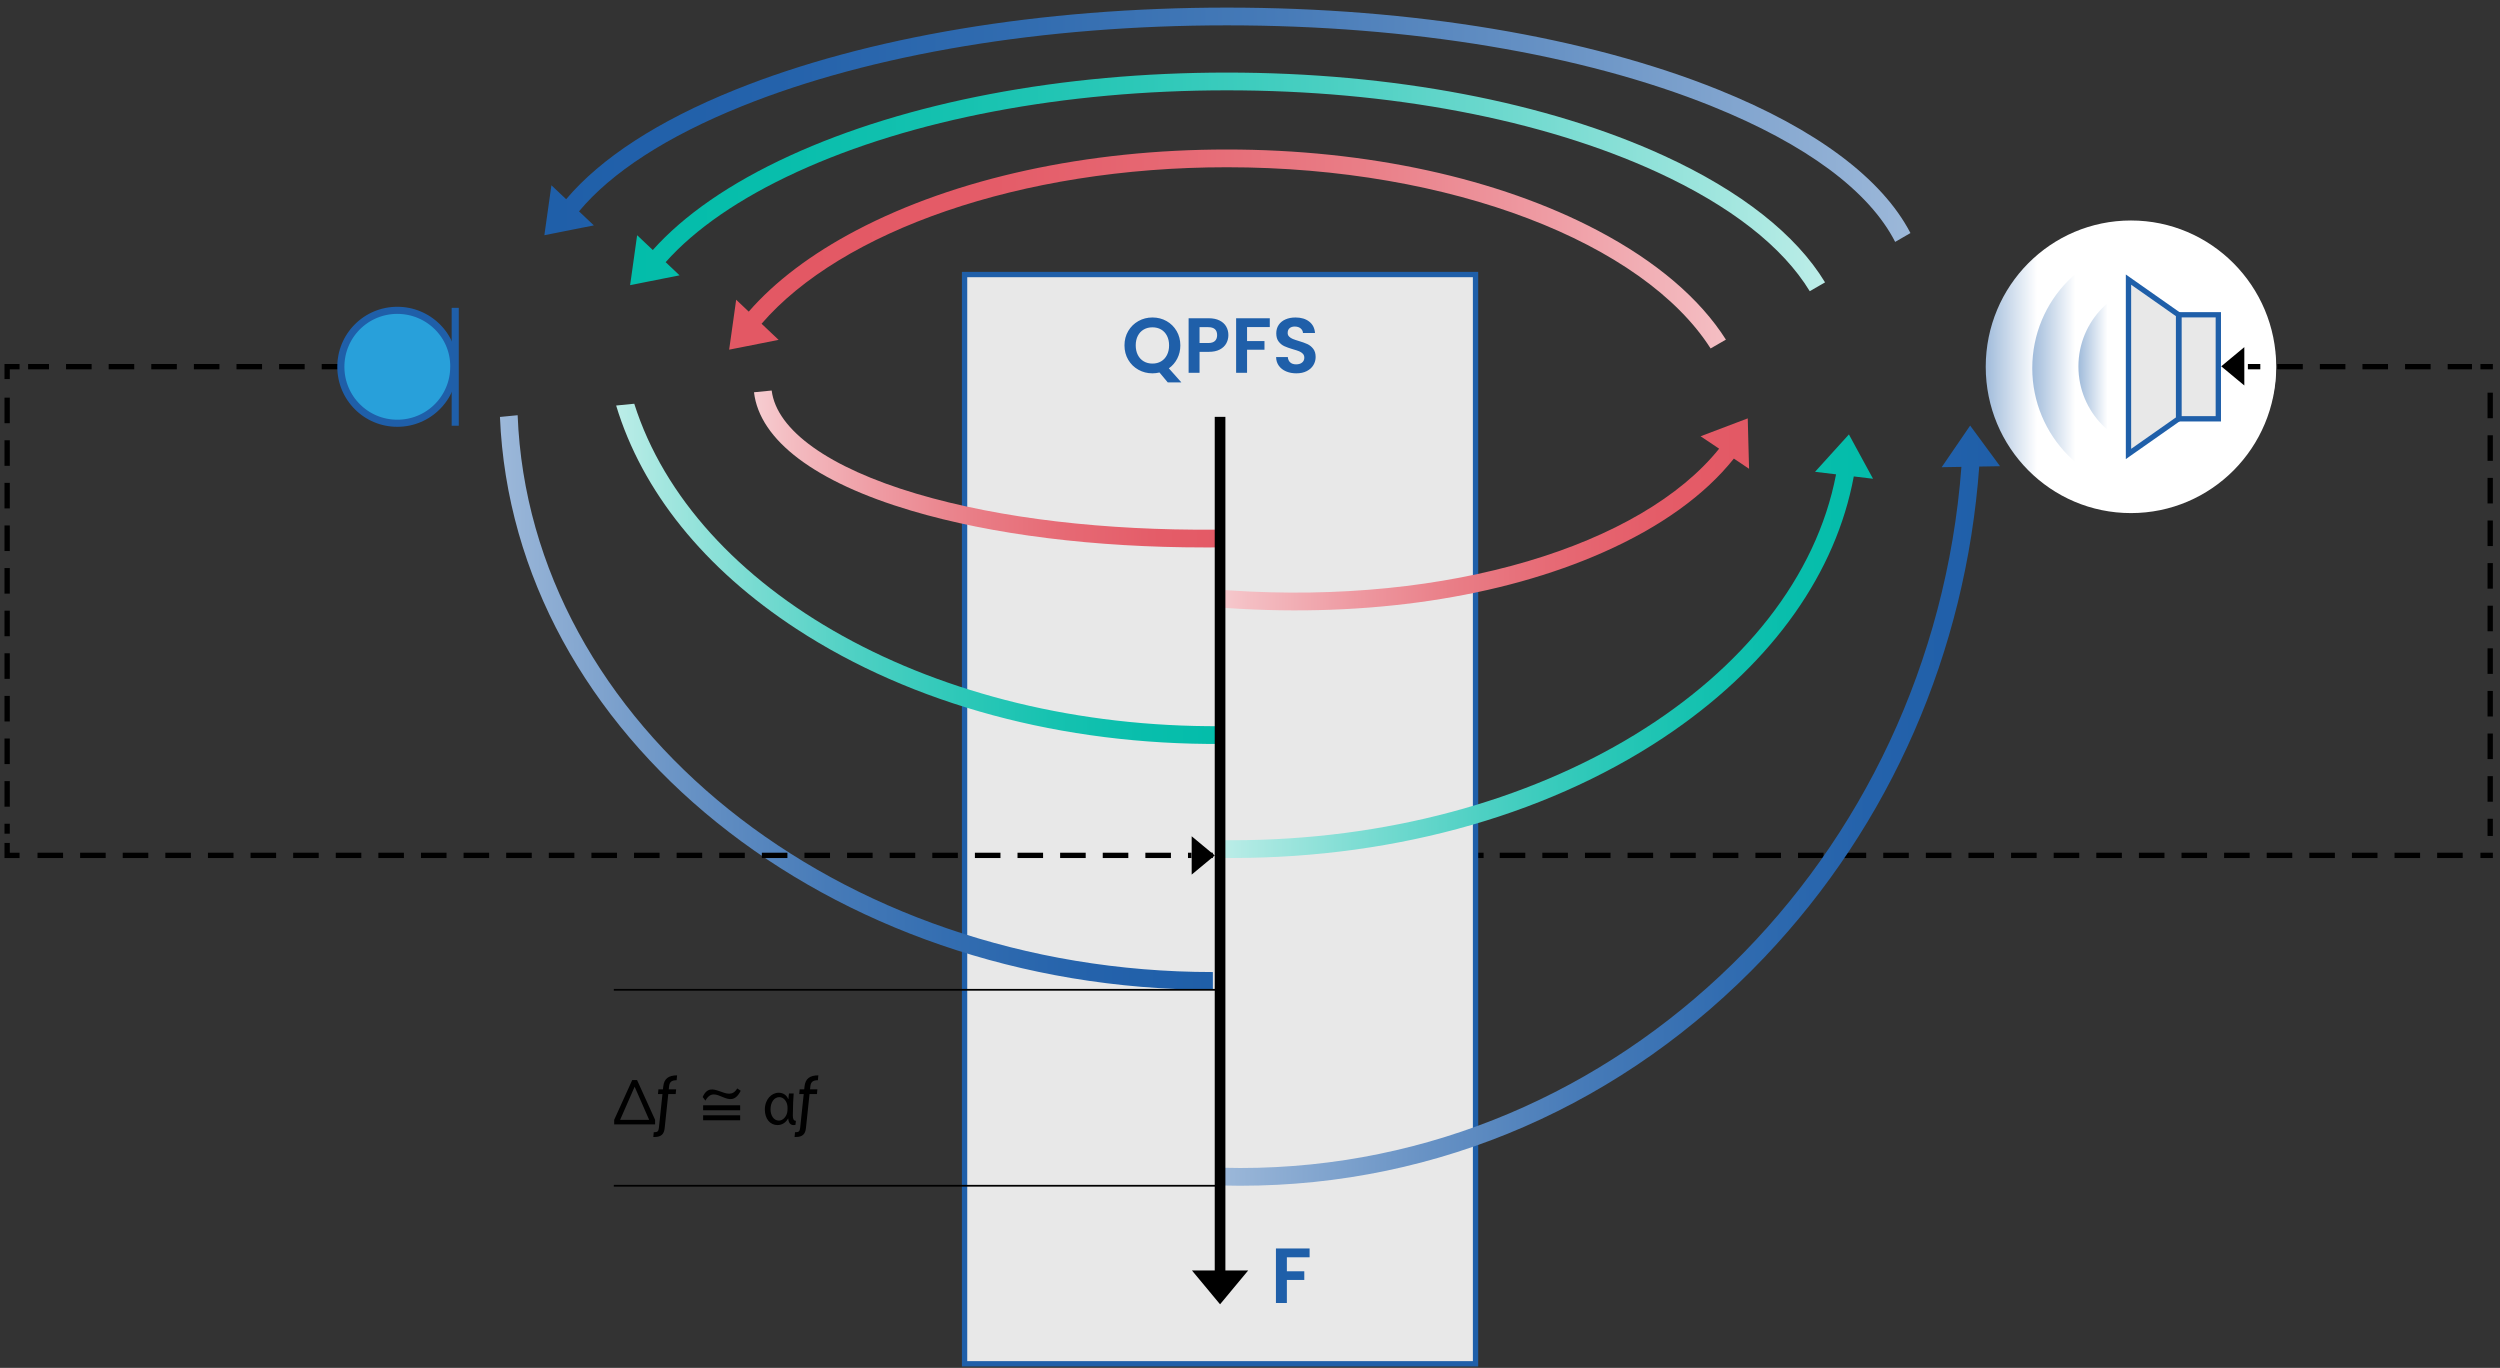 <?xml version="1.0" encoding="UTF-8"?>
<!DOCTYPE svg PUBLIC "-//W3C//DTD SVG 1.1//EN" "http://www.w3.org/Graphics/SVG/1.1/DTD/svg11.dtd">
<!-- Creator: CorelDRAW -->
<svg xmlns="http://www.w3.org/2000/svg" xml:space="preserve" width="100%" height="100%" version="1.1" style="shape-rendering:geometricPrecision; text-rendering:geometricPrecision; image-rendering:optimizeQuality; fill-rule:evenodd; clip-rule:evenodd"
viewBox="0 0 5926.66 3242.72"
 xmlns:xlink="http://www.w3.org/1999/xlink"
 xmlns:xodm="http://www.corel.com/coreldraw/odm/2003">
 <rect x="0" y="0" width="5926.66" height="3242.72" fill="#333333" stroke="none"/>
 <defs>
  <style type="text/css">
   <![CDATA[
    .fil5 {fill:black;fill-rule:nonzero}
    .fil4 {fill:#1F5FA9;fill-rule:nonzero}
    .fil15 {fill:#28A0DA;fill-rule:nonzero}
    .fil3 {fill:#E8E8E8;fill-rule:nonzero}
    .fil14 {fill:url(#id0)}
    .fil7 {fill:url(#id1)}
    .fil12 {fill:url(#id2)}
    .fil10 {fill:url(#id3)}
    .fil13 {fill:url(#id4)}
    .fil8 {fill:url(#id5)}
    .fil6 {fill:url(#id6)}
    .fil11 {fill:url(#id7)}
    .fil0 {fill:url(#id8)}
    .fil1 {fill:url(#id9)}
    .fil9 {fill:url(#id10)}
    .fil2 {fill:url(#id11)}
   ]]>
  </style>
  <linearGradient id="id0" gradientUnits="userSpaceOnUse" x1="1185.24" y1="1665.41" x2="2875.29" y2="1665.41">
   <stop offset="0" style="stop-opacity:1; stop-color:#9CB8D9"/>
   <stop offset="0.071" style="stop-opacity:1; stop-color:#8DADD3"/>
   <stop offset="0.271" style="stop-opacity:1; stop-color:#6691C4"/>
   <stop offset="0.459" style="stop-opacity:1; stop-color:#477BB8"/>
   <stop offset="0.651" style="stop-opacity:1; stop-color:#316CB0"/>
   <stop offset="0.831" style="stop-opacity:1; stop-color:#2462AB"/>
   <stop offset="1" style="stop-opacity:1; stop-color:#1F5FA9"/>
  </linearGradient>
  <linearGradient id="id1" gradientUnits="userSpaceOnUse" x1="1493.77" y1="431.21" x2="4326.6" y2="431.21">
   <stop offset="0" style="stop-opacity:1; stop-color:#03BDAA"/>
   <stop offset="0.129" style="stop-opacity:1; stop-color:#08BEAC"/>
   <stop offset="0.278" style="stop-opacity:1; stop-color:#16C2B0"/>
   <stop offset="0.431" style="stop-opacity:1; stop-color:#2DC8B8"/>
   <stop offset="0.6" style="stop-opacity:1; stop-color:#4DD0C3"/>
   <stop offset="0.769" style="stop-opacity:1; stop-color:#77DBD1"/>
   <stop offset="0.941" style="stop-opacity:1; stop-color:#A9E8E1"/>
   <stop offset="1" style="stop-opacity:1; stop-color:#BCEDE8"/>
  </linearGradient>
  <linearGradient id="id2" gradientUnits="userSpaceOnUse" x1="2897.26" y1="1531.94" x2="4440.33" y2="1531.94">
   <stop offset="0" style="stop-opacity:1; stop-color:#BCEDE8"/>
   <stop offset="0.059" style="stop-opacity:1; stop-color:#A9E8E1"/>
   <stop offset="0.231" style="stop-opacity:1; stop-color:#77DBD1"/>
   <stop offset="0.4" style="stop-opacity:1; stop-color:#4DD0C3"/>
   <stop offset="0.569" style="stop-opacity:1; stop-color:#2DC8B8"/>
   <stop offset="0.722" style="stop-opacity:1; stop-color:#16C2B0"/>
   <stop offset="0.871" style="stop-opacity:1; stop-color:#08BEAC"/>
   <stop offset="1" style="stop-opacity:1; stop-color:#03BDAA"/>
  </linearGradient>
  <linearGradient id="id3" gradientUnits="userSpaceOnUse" xlink:href="#id2" x1="1460.68" y1="1359.09" x2="2896.67" y2="1359.09">
  </linearGradient>
  <linearGradient id="id4" gradientUnits="userSpaceOnUse" xlink:href="#id0" x1="2897.26" y1="1909.97" x2="4741.45" y2="1909.97">
  </linearGradient>
  <linearGradient id="id5" gradientUnits="userSpaceOnUse" x1="1290.54" y1="295.72" x2="4529.06" y2="295.72">
   <stop offset="0" style="stop-opacity:1; stop-color:#1F5FA9"/>
   <stop offset="0.169" style="stop-opacity:1; stop-color:#2462AB"/>
   <stop offset="0.349" style="stop-opacity:1; stop-color:#316CB0"/>
   <stop offset="0.541" style="stop-opacity:1; stop-color:#477BB8"/>
   <stop offset="0.729" style="stop-opacity:1; stop-color:#6691C4"/>
   <stop offset="0.929" style="stop-opacity:1; stop-color:#8DADD3"/>
   <stop offset="1" style="stop-opacity:1; stop-color:#9CB8D9"/>
  </linearGradient>
  <linearGradient id="id6" gradientUnits="userSpaceOnUse" x1="1238.5" y1="591.66" x2="4712.82" y2="591.66">
   <stop offset="0" style="stop-opacity:1; stop-color:#E35864"/>
   <stop offset="0.188" style="stop-opacity:1; stop-color:#E35864"/>
   <stop offset="0.322" style="stop-opacity:1; stop-color:#E45C68"/>
   <stop offset="0.439" style="stop-opacity:1; stop-color:#E66873"/>
   <stop offset="0.569" style="stop-opacity:1; stop-color:#E97D86"/>
   <stop offset="0.69" style="stop-opacity:1; stop-color:#EE99A1"/>
   <stop offset="0.82" style="stop-opacity:1; stop-color:#F4BEC3"/>
   <stop offset="0.949" style="stop-opacity:1; stop-color:#FCEAEC"/>
   <stop offset="1" style="stop-opacity:1; stop-color:white"/>
  </linearGradient>
  <linearGradient id="id7" gradientUnits="userSpaceOnUse" x1="2608.07" y1="1211.29" x2="4564.16" y2="1211.29">
   <stop offset="0" style="stop-opacity:1; stop-color:white"/>
   <stop offset="0.051" style="stop-opacity:1; stop-color:#FCEAEC"/>
   <stop offset="0.18" style="stop-opacity:1; stop-color:#F4BEC3"/>
   <stop offset="0.31" style="stop-opacity:1; stop-color:#EE99A1"/>
   <stop offset="0.431" style="stop-opacity:1; stop-color:#E97D86"/>
   <stop offset="0.561" style="stop-opacity:1; stop-color:#E66873"/>
   <stop offset="0.678" style="stop-opacity:1; stop-color:#E45C68"/>
   <stop offset="0.812" style="stop-opacity:1; stop-color:#E35864"/>
   <stop offset="1" style="stop-opacity:1; stop-color:#E35864"/>
  </linearGradient>
  <linearGradient id="id8" gradientUnits="userSpaceOnUse" x1="5394.57" y1="869.53" x2="4312.32" y2="869.53">
   <stop offset="0" style="stop-opacity:1; stop-color:white"/>
   <stop offset="0.522" style="stop-opacity:1; stop-color:white"/>
   <stop offset="0.788" style="stop-opacity:1; stop-color:#1F5FA9"/>
   <stop offset="1" style="stop-opacity:1; stop-color:#1F5FA9"/>
  </linearGradient>
  <linearGradient id="id9" gradientUnits="userSpaceOnUse" xlink:href="#id8" x1="5394.7" y1="872.89" x2="4485.22" y2="872.89">
  </linearGradient>
  <linearGradient id="id10" gradientUnits="userSpaceOnUse" xlink:href="#id7" x1="1546.75" y1="1111.83" x2="3318.95" y2="1111.83">
  </linearGradient>
  <linearGradient id="id11" gradientUnits="userSpaceOnUse" xlink:href="#id8" x1="5314.47" y1="868.68" x2="4705.12" y2="868.68">
  </linearGradient>
 </defs>
 <g id="Layer_x0020_1">
  <g id="_1681243653920">
   <g>
    <g>
     <path class="fil0" d="M4707.51 869.53c0,191.94 154.06,346.83 344.32,346.83 190.25,0 344.3,-154.89 344.3,-346.83 0,-191.94 -154.89,-346.83 -344.3,-346.83 -190.26,0 -344.32,154.89 -344.32,346.83z"/>
     <path class="fil1" d="M4817.8 872.89c0,160.79 129.63,292.12 288.75,292.12 159.93,0 288.73,-130.49 288.73,-292.12 0,-161.62 -129.64,-292.11 -288.73,-292.11 -159.95,0 -288.75,130.49 -288.75,292.11z"/>
     <path class="fil2" d="M4927.23 868.68c0,108.61 86.71,196.15 193.63,196.15 106.9,0 193.62,-88.38 193.62,-196.15 0,-107.75 -86.72,-196.13 -193.62,-196.13 -106.92,0 -193.63,88.38 -193.63,196.13z"/>
    </g>
    <g>
     <g>
      <polygon class="fil3" points="5165.47,992.86 5258.91,992.86 5258.91,746.2 5165.47,746.2 "/>
      <path id="_1" class="fil4" d="M5258.91 999.17l-93.44 0 0 -12.62 93.44 0 6.31 6.31 -6.31 6.31zm6.31 -6.31l0 6.31 -6.31 0 6.31 -6.31zm0 -246.66l0 246.66 -12.62 0 0 -246.66 6.31 -6.31 6.31 6.31zm-6.31 -6.31l6.31 0 0 6.31 -6.31 -6.31zm-93.44 0l93.44 0 0 12.62 -93.44 0 -6.31 -6.31 6.31 -6.31zm-6.31 6.31l0 -6.31 6.31 0 -6.31 6.31zm0 246.66l0 -246.66 12.62 0 0 246.66 -6.31 6.31 -6.31 -6.31zm6.31 6.31l-6.31 0 0 -6.31 6.31 6.31z"/>
     </g>
     <g>
      <polygon class="fil3" points="5045.93,662.86 5164.63,746.2 5164.63,992.86 5045.93,1076.2 "/>
      <g>
       <path class="fil4" d="M5161 751.37l-118.7 -83.34 7.26 -10.34 118.7 83.34 2.68 5.17 -9.94 5.17zm7.26 -10.34l2.68 1.88 0 3.29 -2.68 -5.17zm-9.94 251.83l0 -246.66 12.62 0 0 246.66 -2.68 5.17 -9.94 -5.17zm12.62 0l0 3.29 -2.68 1.88 2.68 -5.17zm-128.64 78.17l118.7 -83.34 7.26 10.34 -118.7 83.34 -9.94 -5.17 2.68 -5.17zm7.26 10.34l-9.94 6.98 0 -12.15 9.94 5.17zm2.68 -418.51l0 413.34 -12.62 0 0 -413.34 9.94 -5.17 2.68 5.17zm-12.62 0l0 -12.15 9.94 6.98 -9.94 5.17z"/>
      </g>
     </g>
    </g>
   </g>
   <polygon class="fil5" points="5320.53,913.85 5265.81,868.39 5320.53,822.93 "/>
   <g>
    <polygon class="fil5" points="5358.45,875.54 5328.98,875.54 5328.98,862.92 5358.45,862.92 "/>
   </g>
   <g>
    <path class="fil5" d="M5459.19 862.92l0 12.62 -60.6 0 0 -12.62 60.6 0zm101 0l0 12.62 -60.6 0 0 -12.62 60.6 0zm101.01 0l0 12.62 -60.61 0 0 -12.62 60.61 0zm101.01 0l0 12.62 -60.61 0 0 -12.62 60.61 0zm97.99 12.62l-57.58 0 0 -12.62 57.58 0 0 12.62z"/>
   </g>
   <g>
    <polygon class="fil5" points="5909.74,875.54 5880.28,875.54 5880.28,862.92 5909.74,862.92 "/>
   </g>
   <g>
    <polygon class="fil5" points="5880.28,2021.5 5909.74,2021.5 5909.74,2034.12 5880.28,2034.12 "/>
   </g>
   <g>
    <path class="fil5" d="M5777.63 2034.12l0 -12.62 60.6 0 0 12.62 -60.6 0zm-101 0l0 -12.62 60.6 0 0 12.62 -60.6 0zm-101 0l0 -12.62 60.6 0 0 12.62 -60.6 0zm-101 0l0 -12.62 60.6 0 0 12.62 -60.6 0zm-101 0l0 -12.62 60.6 0 0 12.62 -60.6 0zm-101 0l0 -12.62 60.6 0 0 12.62 -60.6 0zm-101 0l0 -12.62 60.6 0 0 12.62 -60.6 0zm-101 0l0 -12.62 60.6 0 0 12.62 -60.6 0zm-101.01 0l0 -12.62 60.61 0 0 12.62 -60.61 0zm-101.01 0l0 -12.62 60.61 0 0 12.62 -60.61 0zm-101.01 0l0 -12.62 60.61 0 0 12.62 -60.61 0zm-101.01 0l0 -12.62 60.61 0 0 12.62 -60.61 0zm-101.01 0l0 -12.62 60.61 0 0 12.62 -60.61 0zm-101.01 0l0 -12.62 60.61 0 0 12.62 -60.61 0zm-101.01 0l0 -12.62 60.61 0 0 12.62 -60.61 0zm-101.01 0l0 -12.62 60.61 0 0 12.62 -60.61 0zm-101.01 0l0 -12.62 60.61 0 0 12.62 -60.61 0zm-101.02 0l0 -12.62 60.61 0 0 12.62 -60.61 0zm-101.02 0l0 -12.62 60.61 0 0 12.62 -60.61 0zm-101.02 0l0 -12.62 60.61 0 0 12.62 -60.61 0zm-101.03 0l0 -12.62 60.62 0 0 12.62 -60.62 0zm-101.03 0l0 -12.62 60.62 0 0 12.62 -60.62 0zm-101.04 0l0 -12.62 60.63 0 0 12.62 -60.63 0z"/>
   </g>
   <g>
    <polygon class="fil5" points="3487.69,2021.5 3517.15,2021.5 3517.15,2034.12 3487.69,2034.12 "/>
   </g>
   <path class="fil5" d="M1510.27 2560.49l42.74 94.26 0 10.76 -96.98 0 0 -10.76 42.73 -94.26 11.51 0zm-40.15 94.26l68.79 0 -34.39 -78.5 -34.4 78.5zm133.95 -93.95c-5.86,0 -10.18,1.11 -12.96,3.33 -2.77,2.22 -4.41,5.96 -4.92,11.21l-0.76 7.13 17.43 0 -1.06 11.21 -17.58 0 -8.49 80.46c-0.7,7.48 -2.98,12.88 -6.81,16.22 -3.84,3.33 -9.35,5 -16.52,5l-3.64 0 1.06 -11.37 2.88 0c2.93,0 5.1,-0.73 6.52,-2.2 1.41,-1.46 2.32,-4.01 2.73,-7.65l8.48 -80.46 -10.6 0 1.05 -11.21 10.76 0 0.76 -7.13c1.01,-9.09 4.17,-15.7 9.47,-19.85 5.3,-4.14 13.06,-6.21 23.26,-6.21l-1.06 11.52zm334.88 0c-5.86,0 -10.18,1.11 -12.95,3.33 -2.78,2.22 -4.42,5.96 -4.93,11.21l-0.76 7.13 17.43 0 -1.06 11.21 -17.58 0 -8.48 80.46c-0.71,7.48 -2.98,12.88 -6.82,16.22 -3.84,3.33 -9.35,5 -16.52,5l-3.64 0 1.06 -11.37 2.88 0c2.93,0 5.11,-0.73 6.52,-2.2 1.41,-1.46 2.32,-4.01 2.73,-7.65l8.48 -80.46 -10.6 0 1.06 -11.21 10.76 0 0.75 -7.13c1.01,-9.09 4.17,-15.7 9.47,-19.85 5.31,-4.14 13.06,-6.21 23.26,-6.21l-1.06 11.52zm-68.49 31.36c-0.61,3.64 -1.06,7.28 -1.36,13.04l-0.61 0c-3.94,-9.25 -11.97,-14.7 -22.58,-14.7 -16.97,0 -32.73,15.91 -32.73,39.85 0,22.27 12.58,36.82 30,36.82 11.67,0 20.16,-6.67 25.01,-15.46l0.45 0c0.76,11.22 6.06,15.46 12.58,15.46 1.52,0 3.64,-0.15 4.55,-0.6l1.06 -9.55c-5.16,-0.15 -7.28,-3.79 -7.28,-12.43 0,-19.54 1.21,-44.7 1.97,-52.43l-11.06 0zm-43.79 37.73c0,-16.66 8.48,-28.94 20.91,-28.94 9.7,0 16.97,8.94 18.79,18.79 0.61,2.58 0.61,5 0.61,7.88 0,4.09 -0.16,6.97 -0.91,10.31 -2.28,9.69 -10.31,18.63 -19.55,18.63 -12.73,0 -19.85,-12.72 -19.85,-26.67z"/>
   <path class="fil5" d="M1756.02 2585.8c-26.22,52.08 -59.68,-19.99 -83.73,23.42l-6.47 -8.56c20.66,-46.82 59.94,17.26 81.87,-20.35l8.33 5.49z"/>
   <path class="fil5" d="M1754.65 2632.07l-87.81 0 0 -11.81 87.81 0 0 11.81zm0 23.72l-87.81 0 0 -11.81 87.81 0 0 11.81z"/>
   <g>
    <polygon class="fil3" points="3498.02,650.87 2286.69,650.87 2286.69,3233.18 3498.02,3233.18 "/>
    <path id="_1_0" class="fil4" d="M2286.69 644.56l1211.33 0 0 12.62 -1211.33 0 -6.31 -6.31 6.31 -6.31zm-6.31 6.31l0 -6.31 6.31 0 -6.31 6.31zm0 2582.31l0 -2582.31 12.62 0 0 2582.31 -6.31 6.31 -6.31 -6.31zm6.31 6.31l-6.31 0 0 -6.31 6.31 6.31zm1211.33 0l-1211.33 0 0 -12.62 1211.33 0 6.31 6.31 -6.31 6.31zm6.31 -6.31l0 6.31 -6.31 0 6.31 -6.31zm0 -2582.31l0 2582.31 -12.62 0 0 -2582.31 6.31 -6.31 6.31 6.31zm-6.31 -6.31l6.31 0 0 6.31 -6.31 -6.31z"/>
   </g>
   <path class="fil6" d="M2030.01 546.08c-107.42,56.48 -193.12,121.64 -254.99,192.69l-29.8 -28.2 -11.45 81.58 -5.22 36.78 35.78 -7.07 81.49 -16.17 -40.42 -38.22c188.49,-218.44 612.02,-370.99 1103.06,-370.99 533.88,0 987.96,180.4 1146.82,429.58l36.28 -20.95c-61.45,-96.89 -164.66,-185.37 -304.66,-259.03 -234.95,-123.58 -546.93,-191.68 -878.44,-191.68 -331.52,0 -643.5,68.1 -878.45,191.68z"/>
   <path class="fil7" d="M1872 369.3c-140.93,64.65 -250.36,140.5 -324.44,223.41l-37.13 -35.1 -14.39 102.53 -2.28 15.91 48.49 -9.67 68.78 -13.64 -33 -31.24c70.04,-78.71 175.1,-151.35 311.56,-213.99 271.74,-124.68 633.65,-193.36 1018.87,-193.36 385.22,0 747.03,68.68 1018.86,193.36 175.44,80.48 299.02,177.62 363,282.85l36.28 -20.95c-68.53,-112.98 -198.34,-215.93 -381.69,-300.11 -277.21,-127.21 -645.26,-197.25 -1036.45,-197.25 -391.2,0 -759.25,70.04 -1036.46,197.25z"/>
   <path class="fil8" d="M1743.03 212.72c-183.01,73.73 -318.73,162.3 -400.88,259.52l-34.94 -32.99 -14.73 104.39 -1.93 13.97 47.81 -9.52 69.45 -13.8 -35.19 -33.26c76.86,-92.25 207.68,-177.37 386.15,-249.26 306.76,-123.58 715.05,-191.69 1149.69,-191.69 434.63,0 842.92,68.11 1149.68,191.69 224.26,90.33 373.35,201.62 434.64,321.67l36.28 -20.97c-67.01,-128.8 -223,-246.24 -455.26,-339.75 -311.56,-125.53 -725.49,-194.72 -1165.34,-194.72 -439.86,0 -853.8,69.19 -1165.43,194.72z"/>
   <path class="fil9" d="M2856.6 1297.82l5.95 0c5.96,0 11.96,-0.02 17.96,-0.07l0 -42.1c-257.86,1.88 -506.44,-25.39 -708.32,-85.35 -207,-61.55 -331,-150.19 -342.79,-244.48l-41.92 4.12c13.3,113.65 144.88,213 372.76,280.68 192.02,57.07 435.14,87.2 696.36,87.2z"/>
   <path class="fil10" d="M1460.67 961.36c61.29,202.79 208.35,386.39 427.83,529.83 274.18,179.15 630.53,275.11 1008.17,272.43l-1.18 -42.1c-679.35,4.54 -1250.95,-320.31 -1391.88,-764.38l-42.94 4.22z"/>
   <path class="fil11" d="M4117.32 1001.67l-85.78 32.58 43.94 29.47c-183.85,228.89 -640.12,371 -1161.05,335.88 -3.7,-0.25 -7.49,-0.49 -11.2,-0.84l-2.86 42.02c3.71,0.32 7.5,0.58 11.19,0.84 330.77,22.3 646.62,-24.68 889.32,-132.35 136.46,-60.36 241.09,-136.12 309.54,-222.15l36.03 24.25 -1.94 -72.9 -1.18 -46.65 -26.01 9.85z"/>
   <path class="fil12" d="M4362.63 1052.52l-59.77 66 49.84 5.97c-93.7,488.94 -700.24,867.42 -1432.04,867.42 -7.83,0 -15.66,-0.07 -23.4,-0.24l0 42.08c7.83,0.26 15.57,0.26 23.4,0.26 395.75,0 768.09,-107.5 1048.42,-302.64 235.87,-164.33 383.36,-374.28 425.62,-601.9l45.63 5.47 -36.79 -67.51 -20.37 -37.56 -20.54 22.65z"/>
   <polygon class="fil5" points="2959.06,3011.77 2892.35,3092.06 2825.65,3011.77 "/>
   <path class="fil13" d="M2938.82 2811.01l0.68 0 0.68 0 0.69 0c469.4,0 910.69,-192.52 1242.45,-542.04 299.02,-315.02 476.81,-723.55 508.8,-1162.91l49.33 -0.84 -45.71 -62.12 -25.17 -34.18 -16.58 24.24 -50.93 74.42 46.8 -0.76c-70.38,928.96 -810.01,1662.11 -1708.99,1662.11 -14.57,0 -29.13,-0.18 -43.61,-0.59l0 42.08c13.8,0.41 27.68,0.57 41.56,0.59z"/>
   <polygon class="fil5" points="2825.05,1982.49 2879.77,2027.95 2825.05,2073.41 "/>
   <path class="fil14" d="M1185.23 988.46c30.72,753.18 777.01,1358.03 1690.06,1358.03l0 -42.08c-891.33,0 -1619.76,-588.2 -1648.13,-1320.08l-41.93 4.13z"/>
   <g>
    <polygon class="fil5" points="2879.73,3037.02 2879.73,988.22 2904.99,988.22 2904.99,3037.02 "/>
   </g>
   <g>
    <path class="fil5" d="M5909.74 991.5l-12.62 0 0 -60.6 12.62 0 0 60.6zm0 101l-12.62 0 0 -60.6 12.62 0 0 60.6zm0 101l-12.62 0 0 -60.6 12.62 0 0 60.6zm0 101l-12.62 0 0 -60.6 12.62 0 0 60.6zm0 101.01l-12.62 0 0 -60.61 12.62 0 0 60.61zm0 101.01l-12.62 0 0 -60.61 12.62 0 0 60.61zm0 101.01l-12.62 0 0 -60.61 12.62 0 0 60.61zm0 101.01l-12.62 0 0 -60.61 12.62 0 0 60.61zm0 101.02l-12.62 0 0 -60.61 12.62 0 0 60.61zm0 101.03l-12.62 0 0 -60.62 12.62 0 0 60.62zm-12.62 81.16l0 -40.75 12.62 0 0 40.75 -12.62 0z"/>
   </g>
   <g>
    <polygon class="fil5" points="1455.11,2344.39 2882.02,2344.39 2882.02,2348.59 1455.11,2348.59 "/>
   </g>
   <g>
    <polygon class="fil5" points="1455.11,2808.92 2882.02,2808.92 2882.02,2813.12 1455.11,2813.12 "/>
   </g>
   <path class="fil4" d="M2768.37 906.54l-19.64 -23.52c-5.43,1.36 -10.98,2.04 -16.66,2.04 -12.1,0 -23.22,-2.84 -33.34,-8.52 -10.13,-5.68 -18.15,-13.55 -24.08,-23.61 -5.92,-10.07 -8.89,-21.46 -8.89,-34.17 0,-12.6 2.97,-23.92 8.89,-33.99 5.93,-10.06 13.95,-17.93 24.08,-23.61 10.12,-5.68 21.24,-8.52 33.34,-8.52 12.22,0 23.36,2.84 33.43,8.52 10.06,5.68 18.02,13.55 23.89,23.61 5.86,10.07 8.79,21.39 8.79,33.99 0,11.48 -2.44,21.94 -7.31,31.39 -4.88,9.44 -11.51,17.13 -19.91,23.06l29.63 33.33 -32.22 0zm-75.94 -87.78c0,8.64 1.67,16.23 5,22.78 3.34,6.54 8,11.57 13.99,15.09 5.98,3.52 12.87,5.28 20.65,5.28 7.78,0 14.63,-1.76 20.55,-5.28 5.93,-3.52 10.56,-8.55 13.89,-15.09 3.34,-6.55 5,-14.14 5,-22.78 0,-8.65 -1.66,-16.21 -5,-22.69 -3.33,-6.48 -7.96,-11.45 -13.89,-14.91 -5.92,-3.46 -12.77,-5.19 -20.55,-5.19 -7.78,0 -14.67,1.73 -20.65,5.19 -5.99,3.46 -10.65,8.43 -13.99,14.91 -3.33,6.48 -5,14.04 -5,22.69zm219.65 -24.27c0,6.92 -1.63,13.4 -4.91,19.45 -3.27,6.05 -8.39,10.93 -15.37,14.63 -6.97,3.71 -15.77,5.56 -26.39,5.56l-21.67 0 0 49.63 -25.93 0 0 -129.27 47.6 0c10,0 18.52,1.73 25.56,5.19 7.04,3.45 12.32,8.21 15.83,14.26 3.52,6.05 5.28,12.9 5.28,20.55zm-47.78 18.71c7.16,0 12.47,-1.63 15.93,-4.91 3.46,-3.27 5.18,-7.87 5.18,-13.8 0,-12.59 -7.03,-18.89 -21.11,-18.89l-20.56 0 0 37.6 20.56 0zm145.94 -58.71l0 20.93 -53.89 0 0 33.15 41.3 0 0 20.56 -41.3 0 0 54.63 -25.93 0 0 -129.27 79.82 0zm62.97 130.57c-9.02,0 -17.13,-1.54 -24.36,-4.63 -7.22,-3.09 -12.93,-7.53 -17.13,-13.34 -4.2,-5.8 -6.36,-12.65 -6.48,-20.55l27.78 0c0.37,5.31 2.25,9.5 5.65,12.59 3.4,3.09 8.06,4.63 13.98,4.63 6.05,0 10.81,-1.45 14.26,-4.35 3.46,-2.9 5.19,-6.7 5.19,-11.39 0,-3.83 -1.17,-6.98 -3.52,-9.45 -2.35,-2.47 -5.28,-4.41 -8.8,-5.83 -3.52,-1.42 -8.36,-3 -14.54,-4.72 -8.39,-2.47 -15.21,-4.91 -20.46,-7.32 -5.25,-2.41 -9.75,-6.05 -13.52,-10.93 -3.77,-4.87 -5.65,-11.39 -5.65,-19.54 0,-7.65 1.91,-14.32 5.74,-20 3.83,-5.68 9.2,-10.03 16.11,-13.05 6.92,-3.03 14.82,-4.54 23.71,-4.54 13.34,0 24.17,3.24 32.5,9.72 8.34,6.48 12.94,15.53 13.8,27.13l-28.52 0c-0.25,-4.44 -2.13,-8.11 -5.65,-11.02 -3.52,-2.9 -8.18,-4.35 -13.98,-4.35 -5.06,0 -9.11,1.3 -12.13,3.89 -3.03,2.6 -4.54,6.36 -4.54,11.3 0,3.46 1.14,6.33 3.43,8.61 2.28,2.29 5.12,4.14 8.51,5.56 3.4,1.42 8.18,3.05 14.36,4.9 8.4,2.47 15.25,4.94 20.56,7.41 5.31,2.47 9.87,6.18 13.7,11.11 3.83,4.94 5.74,11.43 5.74,19.45 0,6.92 -1.79,13.34 -5.37,19.26 -3.58,5.93 -8.83,10.65 -15.74,14.17 -6.91,3.52 -15.13,5.28 -24.63,5.28z"/>
   <polygon class="fil4" points="3104.63,2959.7 3104.63,2980.62 3050.74,2980.62 3050.74,3013.77 3092.04,3013.77 3092.04,3034.33 3050.74,3034.33 3050.74,3088.97 3024.81,3088.97 3024.81,2959.7 "/>
   <g>
    <path class="fil5" d="M762.65 875.54l0 -12.62 60.6 0 0 12.62 -60.6 0zm-101 0l0 -12.62 60.6 0 0 12.62 -60.6 0zm-101 0l0 -12.62 60.6 0 0 12.62 -60.6 0zm-101.01 0l0 -12.62 60.61 0 0 12.62 -60.61 0zm-101.01 0l0 -12.62 60.61 0 0 12.62 -60.61 0zm-101.01 0l0 -12.62 60.61 0 0 12.62 -60.61 0zm-101.02 0l0 -12.62 60.61 0 0 12.62 -60.61 0zm-89.96 -12.62l49.55 0 0 12.62 -49.55 0 0 -12.62z"/>
   </g>
   <g>
    <path class="fil5" d="M16.94 862.92l29.47 0 0 12.62 -29.47 0 -6.31 -6.31 6.31 -6.31zm-6.31 6.31l0 -6.31 6.31 0 -6.31 6.31zm0 29.47l0 -29.47 12.62 0 0 29.47 -12.62 0z"/>
   </g>
   <g>
    <path class="fil5" d="M23.25 1003.28l-12.62 0 0 -60.6 12.62 0 0 60.6zm0 101l-12.62 0 0 -60.6 12.62 0 0 60.6zm0 101l-12.62 0 0 -60.6 12.62 0 0 60.6zm0 101l-12.62 0 0 -60.6 12.62 0 0 60.6zm0 101.01l-12.62 0 0 -60.61 12.62 0 0 60.61zm0 101.01l-12.62 0 0 -60.61 12.62 0 0 60.61zm0 101.01l-12.62 0 0 -60.61 12.62 0 0 60.61zm0 101.01l-12.62 0 0 -60.61 12.62 0 0 60.61zm0 101.02l-12.62 0 0 -60.61 12.62 0 0 60.61zm0 101.03l-12.62 0 0 -60.62 12.62 0 0 60.62zm-12.62 63.99l0 -23.58 12.62 0 0 23.58 -12.62 0z"/>
   </g>
   <g>
    <path class="fil5" d="M10.63 2027.81l0 -29.46 12.62 0 0 29.46 -6.31 6.31 -6.31 -6.31zm6.31 6.31l-6.31 0 0 -6.31 6.31 6.31zm29.47 0l-29.47 0 0 -12.62 29.47 0 0 12.62z"/>
   </g>
   <g>
    <path class="fil5" d="M149.55 2021.5l0 12.62 -60.6 0 0 -12.62 60.6 0zm101 0l0 12.62 -60.6 0 0 -12.62 60.6 0zm101 0l0 12.62 -60.6 0 0 -12.62 60.6 0zm101 0l0 12.62 -60.6 0 0 -12.62 60.6 0zm101 0l0 12.62 -60.6 0 0 -12.62 60.6 0zm101 0l0 12.62 -60.6 0 0 -12.62 60.6 0zm101 0l0 12.62 -60.6 0 0 -12.62 60.6 0zm101 0l0 12.62 -60.6 0 0 -12.62 60.6 0zm101 0l0 12.62 -60.6 0 0 -12.62 60.6 0zm101.01 0l0 12.62 -60.61 0 0 -12.62 60.61 0zm101.01 0l0 12.62 -60.61 0 0 -12.62 60.61 0zm101.01 0l0 12.62 -60.61 0 0 -12.62 60.61 0zm101.01 0l0 12.62 -60.61 0 0 -12.62 60.61 0zm101.01 0l0 12.62 -60.61 0 0 -12.62 60.61 0zm101.01 0l0 12.62 -60.61 0 0 -12.62 60.61 0zm101.01 0l0 12.62 -60.61 0 0 -12.62 60.61 0zm101.01 0l0 12.62 -60.61 0 0 -12.62 60.61 0zm101.01 0l0 12.62 -60.61 0 0 -12.62 60.61 0zm101.01 0l0 12.62 -60.61 0 0 -12.62 60.61 0zm101.01 0l0 12.62 -60.61 0 0 -12.62 60.61 0zm101.02 0l0 12.62 -60.61 0 0 -12.62 60.61 0zm101.02 0l0 12.62 -60.61 0 0 -12.62 60.61 0zm101.02 0l0 12.62 -60.61 0 0 -12.62 60.61 0zm101.02 0l0 12.62 -60.61 0 0 -12.62 60.61 0zm101.03 0l0 12.62 -60.62 0 0 -12.62 60.62 0zm101.03 0l0 12.62 -60.62 0 0 -12.62 60.62 0zm101.03 0l0 12.62 -60.62 0 0 -12.62 60.62 0zm48.72 12.62l-8.3 0 0 -12.62 8.3 0 0 12.62z"/>
   </g>
   <g>
    <polygon class="fil5" points="2875.29,2034.12 2845.82,2034.12 2845.82,2021.5 2875.29,2021.5 "/>
   </g>
   <g>
    <g>
     <path class="fil15" d="M941.87 735.68c-74.08,0 -133.85,59.77 -133.85,133.85 0,74.08 59.77,133.85 133.85,133.85 74.08,0 133.85,-59.77 133.85,-133.85 0.84,-74.08 -59.77,-133.85 -133.85,-133.85z"/>
     <g>
      <path class="fil4" d="M816.44 869.53l-16.84 0 0 0 0.18 -7.32 0.55 -7.24 0.91 -7.12 1.24 -7.02 1.58 -6.89 1.92 -6.76 2.23 -6.62 2.55 -6.47 2.84 -6.31 3.14 -6.13 3.42 -5.97 3.7 -5.77 3.96 -5.57 4.21 -5.38 4.48 -5.15 4.7 -4.94 4.94 -4.7 5.15 -4.48 5.38 -4.21 5.57 -3.96 5.77 -3.7 5.97 -3.42 6.13 -3.14 6.31 -2.84 6.47 -2.55 6.62 -2.23 6.76 -1.92 6.89 -1.58 7.02 -1.24 7.12 -0.91 7.24 -0.55 7.32 -0.18 0 16.84 -6.48 0.16 -6.38 0.49 -6.3 0.79 -6.18 1.1 -6.07 1.4 -5.96 1.68 -5.82 1.97 -5.71 2.25 -5.55 2.5 -5.41 2.76 -5.25 3.02 -5.09 3.26 -4.91 3.5 -4.74 3.71 -4.55 3.94 -4.36 4.14 -4.14 4.36 -3.94 4.55 -3.71 4.74 -3.5 4.91 -3.26 5.09 -3.02 5.25 -2.76 5.41 -2.5 5.55 -2.25 5.71 -1.97 5.82 -1.68 5.96 -1.4 6.07 -1.1 6.18 -0.79 6.3 -0.49 6.38 -0.16 6.48 0 0zm125.43 125.43l0 16.84 0 0 -7.32 -0.18 -7.24 -0.55 -7.12 -0.91 -7.02 -1.24 -6.89 -1.58 -6.76 -1.92 -6.62 -2.23 -6.47 -2.55 -6.31 -2.84 -6.13 -3.14 -5.97 -3.42 -5.77 -3.7 -5.57 -3.96 -5.38 -4.21 -5.15 -4.48 -4.94 -4.71 -4.7 -4.93 -4.48 -5.15 -4.21 -5.38 -3.96 -5.57 -3.7 -5.77 -3.42 -5.97 -3.14 -6.13 -2.84 -6.31 -2.55 -6.47 -2.23 -6.62 -1.92 -6.76 -1.58 -6.89 -1.24 -7.02 -0.91 -7.12 -0.55 -7.24 -0.18 -7.32 16.84 0 0.16 6.48 0.49 6.38 0.79 6.3 1.1 6.18 1.4 6.07 1.68 5.96 1.97 5.82 2.25 5.71 2.5 5.55 2.76 5.41 3.02 5.25 3.26 5.09 3.5 4.91 3.71 4.74 3.94 4.55 4.14 4.35 4.36 4.15 4.55 3.94 4.74 3.71 4.91 3.5 5.09 3.26 5.25 3.02 5.41 2.76 5.55 2.5 5.71 2.25 5.82 1.97 5.96 1.68 6.07 1.4 6.18 1.1 6.3 0.79 6.38 0.49 6.48 0.16 0 0zm125.43 -125.53l16.84 0.2 0 -0.1 -0.18 7.32 -0.55 7.24 -0.91 7.12 -1.24 7.02 -1.58 6.89 -1.92 6.76 -2.23 6.62 -2.55 6.47 -2.84 6.31 -3.14 6.13 -3.42 5.97 -3.7 5.77 -3.96 5.57 -4.21 5.38 -4.48 5.16 -4.71 4.92 -4.92 4.71 -5.16 4.48 -5.38 4.21 -5.57 3.96 -5.77 3.7 -5.97 3.42 -6.13 3.14 -6.31 2.84 -6.47 2.55 -6.62 2.23 -6.76 1.92 -6.89 1.58 -7.02 1.24 -7.12 0.91 -7.24 0.55 -7.32 0.18 0 -16.84 6.48 -0.16 6.38 -0.49 6.3 -0.79 6.18 -1.1 6.07 -1.4 5.96 -1.68 5.82 -1.97 5.71 -2.25 5.55 -2.5 5.41 -2.76 5.25 -3.02 5.09 -3.26 4.91 -3.5 4.74 -3.71 4.54 -3.94 4.36 -4.15 4.15 -4.36 3.94 -4.54 3.71 -4.74 3.5 -4.91 3.26 -5.09 3.02 -5.25 2.76 -5.41 2.5 -5.55 2.25 -5.71 1.97 -5.82 1.68 -5.96 1.4 -6.07 1.1 -6.18 0.79 -6.3 0.49 -6.38 0.16 -6.48 0 -0.1zm0 0.1l0 -0.1 0 0 0 0.1zm-125.43 -125.43l0 -16.84 0 0 7.32 0.18 7.25 0.55 7.13 0.91 7.02 1.24 6.92 1.58 6.78 1.92 6.64 2.23 6.48 2.55 6.33 2.83 6.17 3.14 5.98 3.42 5.81 3.7 5.59 3.96 5.4 4.21 5.18 4.48 4.96 4.69 4.73 4.95 4.48 5.15 4.24 5.38 3.97 5.58 3.7 5.77 3.42 5.97 3.13 6.14 2.84 6.31 2.53 6.49 2.21 6.62 1.89 6.77 1.54 6.9 1.2 7.03 0.84 7.14 0.48 7.24 0.11 7.34 -16.84 -0.2 -0.09 -6.46 -0.42 -6.38 -0.74 -6.28 -1.06 -6.17 -1.36 -6.06 -1.65 -5.95 -1.95 -5.82 -2.21 -5.69 -2.5 -5.55 -2.75 -5.4 -3.02 -5.25 -3.26 -5.09 -3.49 -4.9 -3.74 -4.74 -3.94 -4.55 -4.17 -4.35 -4.38 -4.15 -4.56 -3.94 -4.76 -3.71 -4.95 -3.5 -5.11 -3.26 -5.28 -3.02 -5.43 -2.76 -5.59 -2.51 -5.72 -2.25 -5.86 -1.97 -5.96 -1.68 -6.1 -1.4 -6.2 -1.1 -6.31 -0.79 -6.39 -0.49 -6.48 -0.16 0 0z"/>
     </g>
    </g>
    <g>
     <polygon class="fil4" points="1087.59,729.79 1087.59,1009.27 1070.75,1009.27 1070.75,729.79 "/>
    </g>
   </g>
  </g>
 </g>
</svg>
